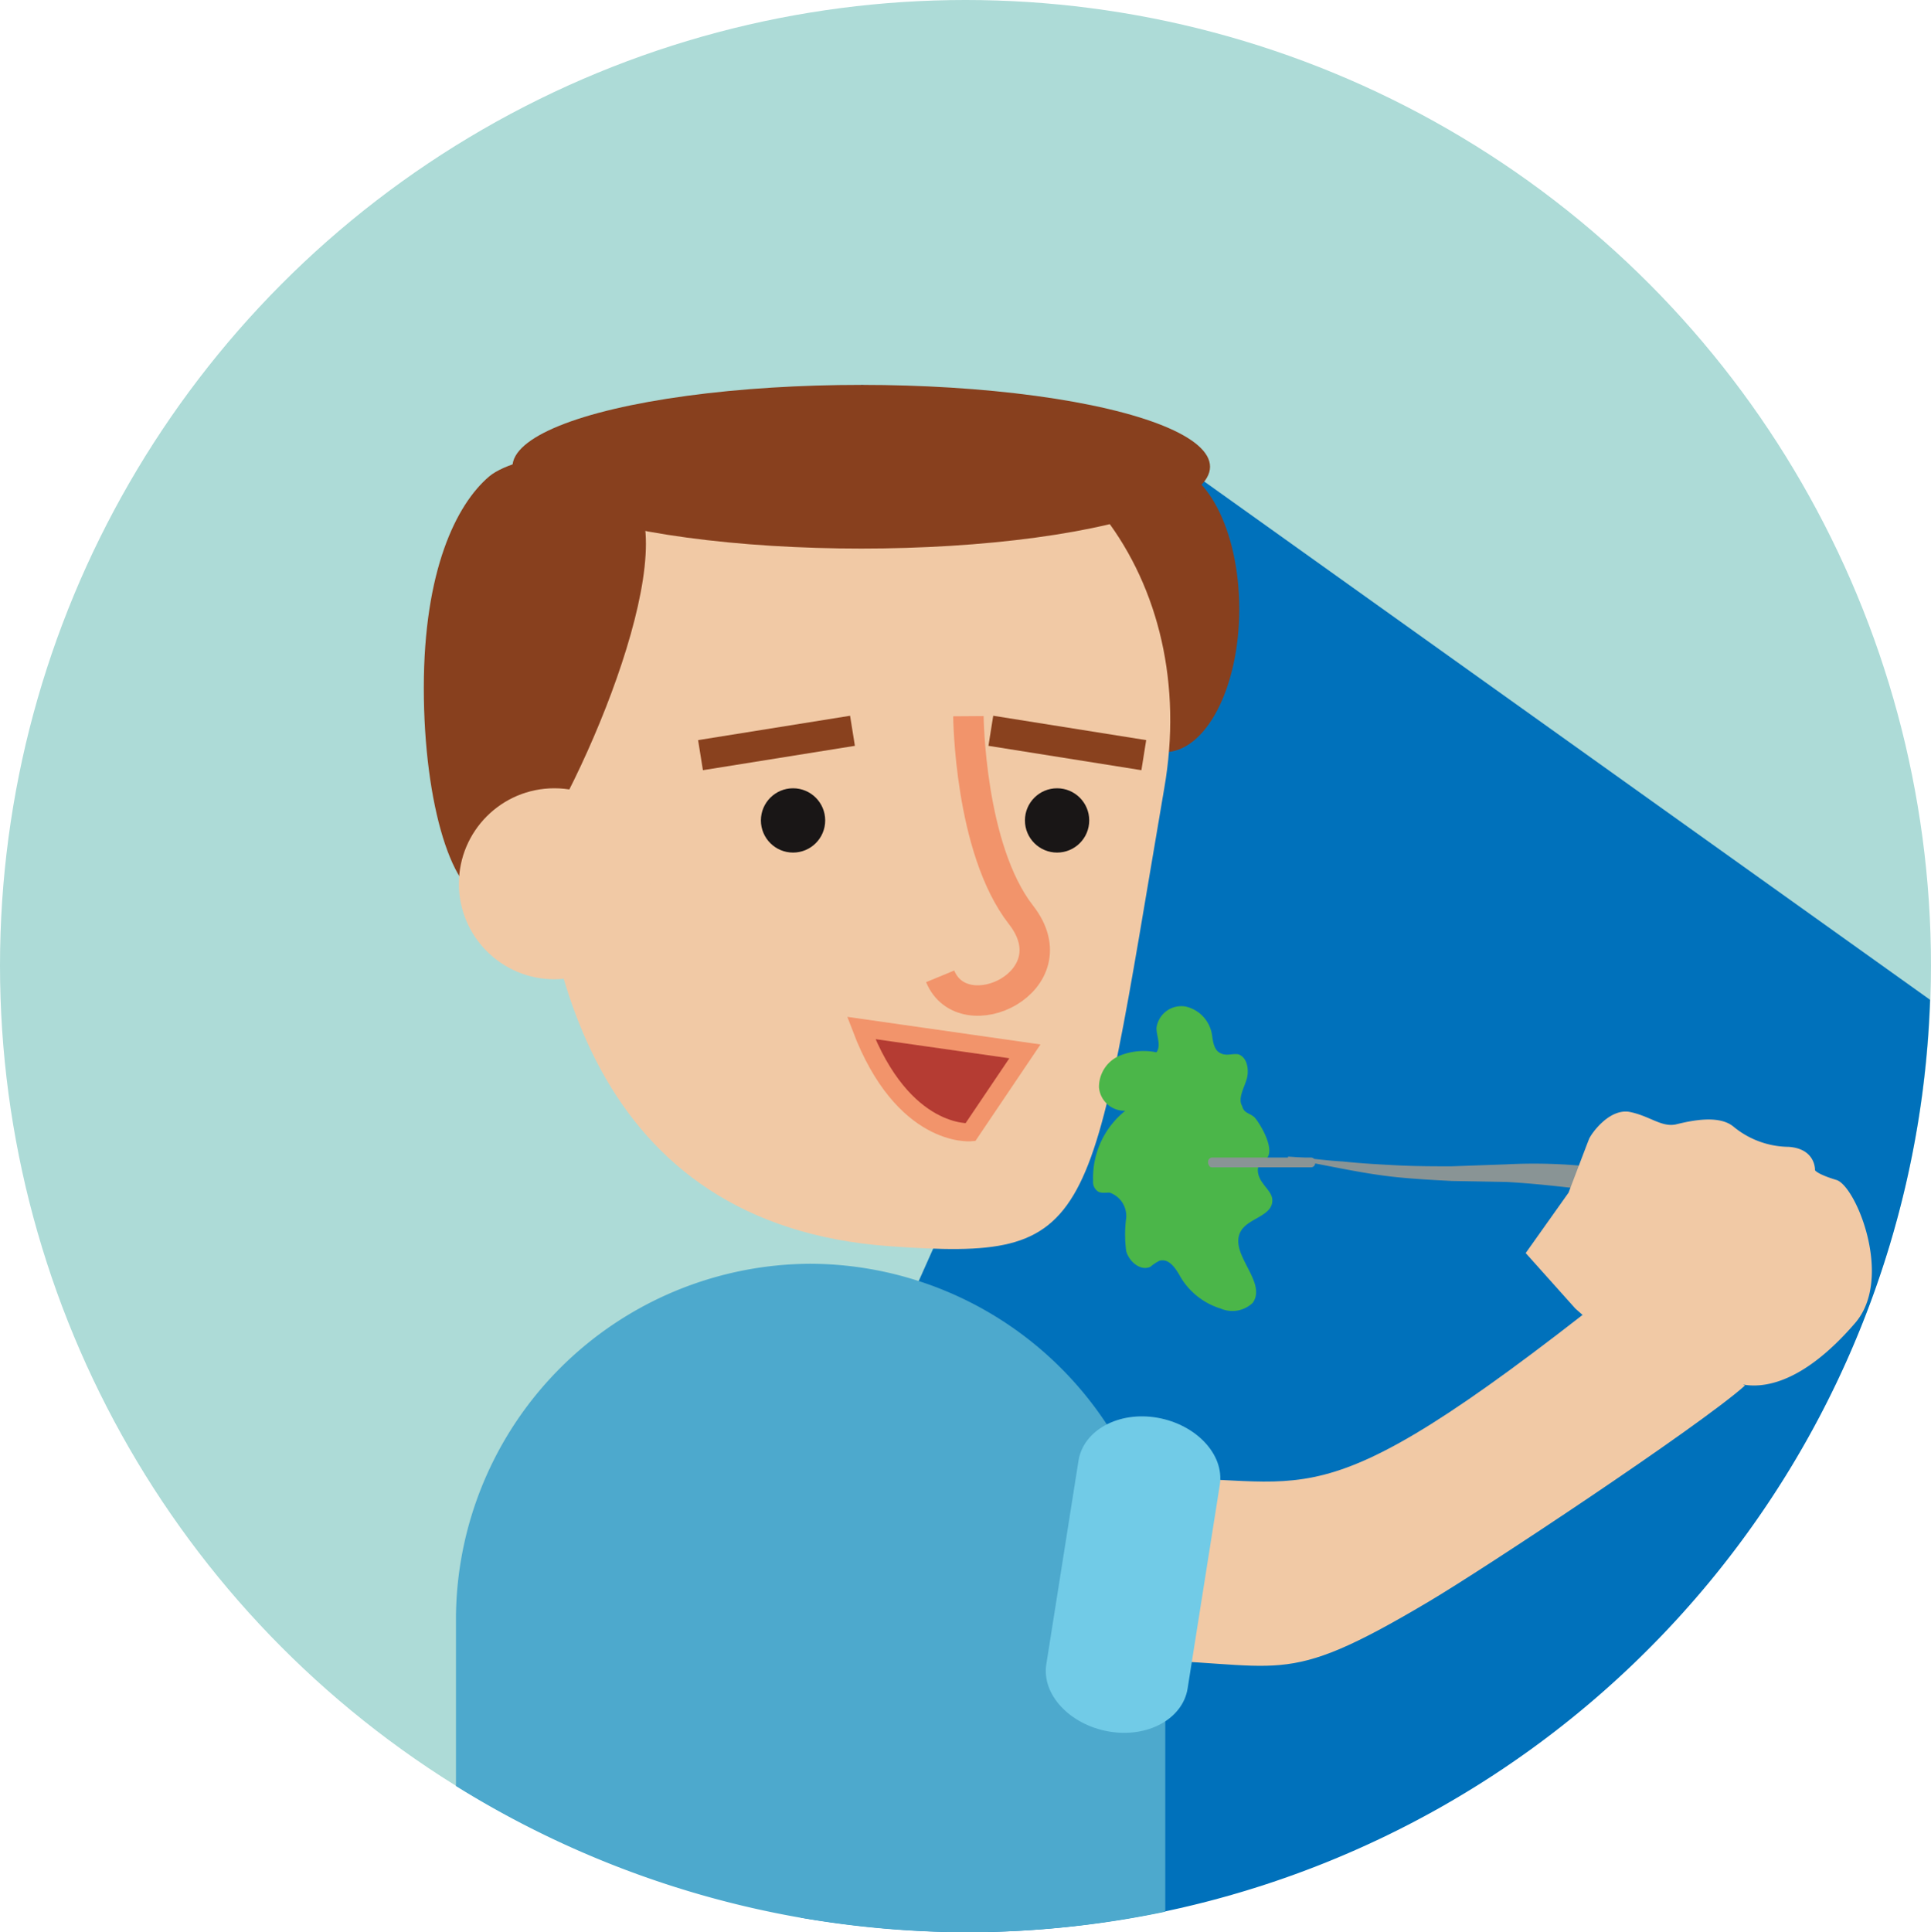 <svg xmlns="http://www.w3.org/2000/svg" viewBox="0 0 150 150.076"><defs><style>.a{fill:#addbd7;}.b{fill:#0071bb;}.c{fill:#f1c9a5;}.d{fill:#4da9cd;}.e{fill:#71cbe7;}.f{fill:#88401e;}.g{fill:#191616;}.h,.i{fill:none;stroke-width:2.365px;}.h,.j{stroke:#f2946b;}.h,.i,.j{stroke-miterlimit:10;}.i{stroke:#89411e;}.j{fill:#b53c33;stroke-width:1.405px;}.k{fill:#899495;}.l{fill:#4bb649;}</style></defs><circle class="a" cx="75" cy="75" r="75" transform="translate(0 0)"/><path class="b" d="M111.37,46.084,109.7,43.36,86.017,39.5l7.038,44.273,1.06,17.18-13.32,29.894L78.6,141.9l2.725,16.65a78.8,78.8,0,0,0,12.79,1.135,74.951,74.951,0,0,0,74.924-72.427Z" transform="translate(-19.115 -9.606)"/><g transform="translate(87.185 100.429)"><path class="c" d="M138.964,156.691c-11.731,6.963-11.049,4.617-23.764,4.465l1.135-14c13.774-.605,12.866,4.465,36.781-14.455l10.444,7.19C160,143.068,143.2,154.193,138.964,156.691Z" transform="translate(-115.2 -132.7)"/></g><path class="d" d="M74.348,129.7h0A27.649,27.649,0,0,0,46.8,157.248v13.017a75.164,75.164,0,0,0,55.1,9.763v-22.7A27.665,27.665,0,0,0,74.348,129.7Z" transform="translate(-11.381 -31.542)"/><path class="e" d="M120.858,150.688l-2.5,15.817c-.378,2.346-3.1,3.86-6.13,3.33h0c-3.027-.53-5.222-2.876-4.844-5.222l2.5-15.817c.378-2.346,3.1-3.86,6.13-3.33h0C119.041,146,121.236,148.342,120.858,150.688Z" transform="translate(-26.105 -35.35)"/><ellipse class="f" cx="5.827" cy="11.125" rx="5.827" ry="11.125" transform="translate(84.612 36.176)"/><path class="c" d="M103.79,71.245c-5.9,34.586-5.146,36.705-21.342,35.57C59.441,105.151,54.9,84.792,54.9,68.521S63.982,41.2,80.253,41.2,106.59,55.2,103.79,71.245Z" transform="translate(-13.351 -10.019)"/><circle class="g" cx="2.497" cy="2.497" r="2.497" transform="translate(79.617 61.226)"/><circle class="g" cx="2.497" cy="2.497" r="2.497" transform="translate(59.107 61.226)"/><ellipse class="f" cx="27.094" cy="6.357" rx="27.094" ry="6.357" transform="translate(39.808 29.894)"/><path class="f" d="M60.755,53.618c0,9.082-9.384,27.624-12.185,27.624S43.5,73.9,43.5,64.819,46,50.591,48.571,48.4C50.69,46.58,60.755,44.537,60.755,53.618Z" transform="translate(-10.579 -11.388)"/><path class="h" d="M98.695,73.5s.076,10.293,4.087,15.439S98.316,98.1,96.5,93.707" transform="translate(-23.468 -17.874)"/><circle class="c" cx="7.417" cy="7.417" r="7.417" transform="translate(35.646 61.226)"/><line class="i" y1="1.892" x2="11.806" transform="translate(54.415 56.761)"/><line class="i" x1="11.882" y1="1.892" transform="translate(76.968 56.761)"/><path class="j" d="M101.114,107.316,88.4,105.5c3.254,8.552,8.476,8.1,8.476,8.1Z" transform="translate(-21.498 -25.656)"/><g transform="translate(100.05 89.834)"><path class="k" d="M165.424,123.695a8.709,8.709,0,0,0-1.892-.908c-.681-.227-1.287-.378-1.968-.605a38.354,38.354,0,0,0-4.087-.681c-2.725-.3-5.525-.681-8.325-.832l-4.238-.076c-1.438-.076-2.876-.151-4.314-.3-2.876-.3-5.6-.984-8.4-1.438V118.7c1.438.076,2.8.3,4.238.378,1.438.151,2.8.227,4.238.3s2.8.076,4.238.076l4.238-.151a41.266,41.266,0,0,1,8.628.454,20.365,20.365,0,0,1,4.162,1.287,9.215,9.215,0,0,1,3.633,2.5Z" transform="translate(-132.2 -118.7)"/></g><path class="c" d="M164.244,132.712l-3.784-3.33-3.86-4.314,3.33-4.692s1.438-3.784,1.589-4.162,1.514-2.346,3.1-2.119c1.589.3,2.5,1.211,3.633.984,1.211-.3,3.33-.757,4.465.151a6.831,6.831,0,0,0,4.314,1.589c2.119.151,2.043,1.816,2.043,1.816s.151.3,1.665.757,4.465,7.644,1.438,11.125c-6.206,7.19-10.066,4.238-10.066,4.238Z" transform="translate(-38.083 -27.742)"/><path class="l" d="M124.156,108.819c.151-.681,0-1.589-.681-1.816-.454-.076-.908.151-1.362-.076-.53-.227-.605-.908-.681-1.438a2.67,2.67,0,0,0-2.043-2.195,1.947,1.947,0,0,0-2.27,1.665c0,.605.378,1.362,0,1.892a4.925,4.925,0,0,0-2.952.3,2.646,2.646,0,0,0-1.514,2.422,1.988,1.988,0,0,0,2.043,1.816,6.667,6.667,0,0,0-2.5,5.449.878.878,0,0,0,.3.757c.227.227.605.151.984.151a1.921,1.921,0,0,1,1.287,1.968,9.763,9.763,0,0,0,0,2.573c.227.833,1.135,1.589,1.892,1.211a3.555,3.555,0,0,1,.681-.454c.757-.227,1.287.605,1.665,1.287a5.511,5.511,0,0,0,3.1,2.422,2.291,2.291,0,0,0,2.5-.454c1.135-1.665-1.968-3.86-.908-5.6.605-.984,2.422-1.135,2.422-2.346,0-.53-.454-.908-.757-1.362-.3-.378-.53-1.06-.227-1.438.151-.227.454-.3.605-.53.53-.757-.53-2.573-.984-3.1-.378-.378-.832-.3-.984-.908C123.4,110.408,124,109.5,124.156,108.819Z" transform="translate(-27.284 -25.115)"/><path class="k" d="M124.3,119.557h7.719a.326.326,0,0,0,.3-.3V119.1a.326.326,0,0,0-.3-.3H124.3a.326.326,0,0,0-.3.3v.151C124.076,119.481,124.151,119.557,124.3,119.557Z" transform="translate(-30.155 -28.891)"/></svg>